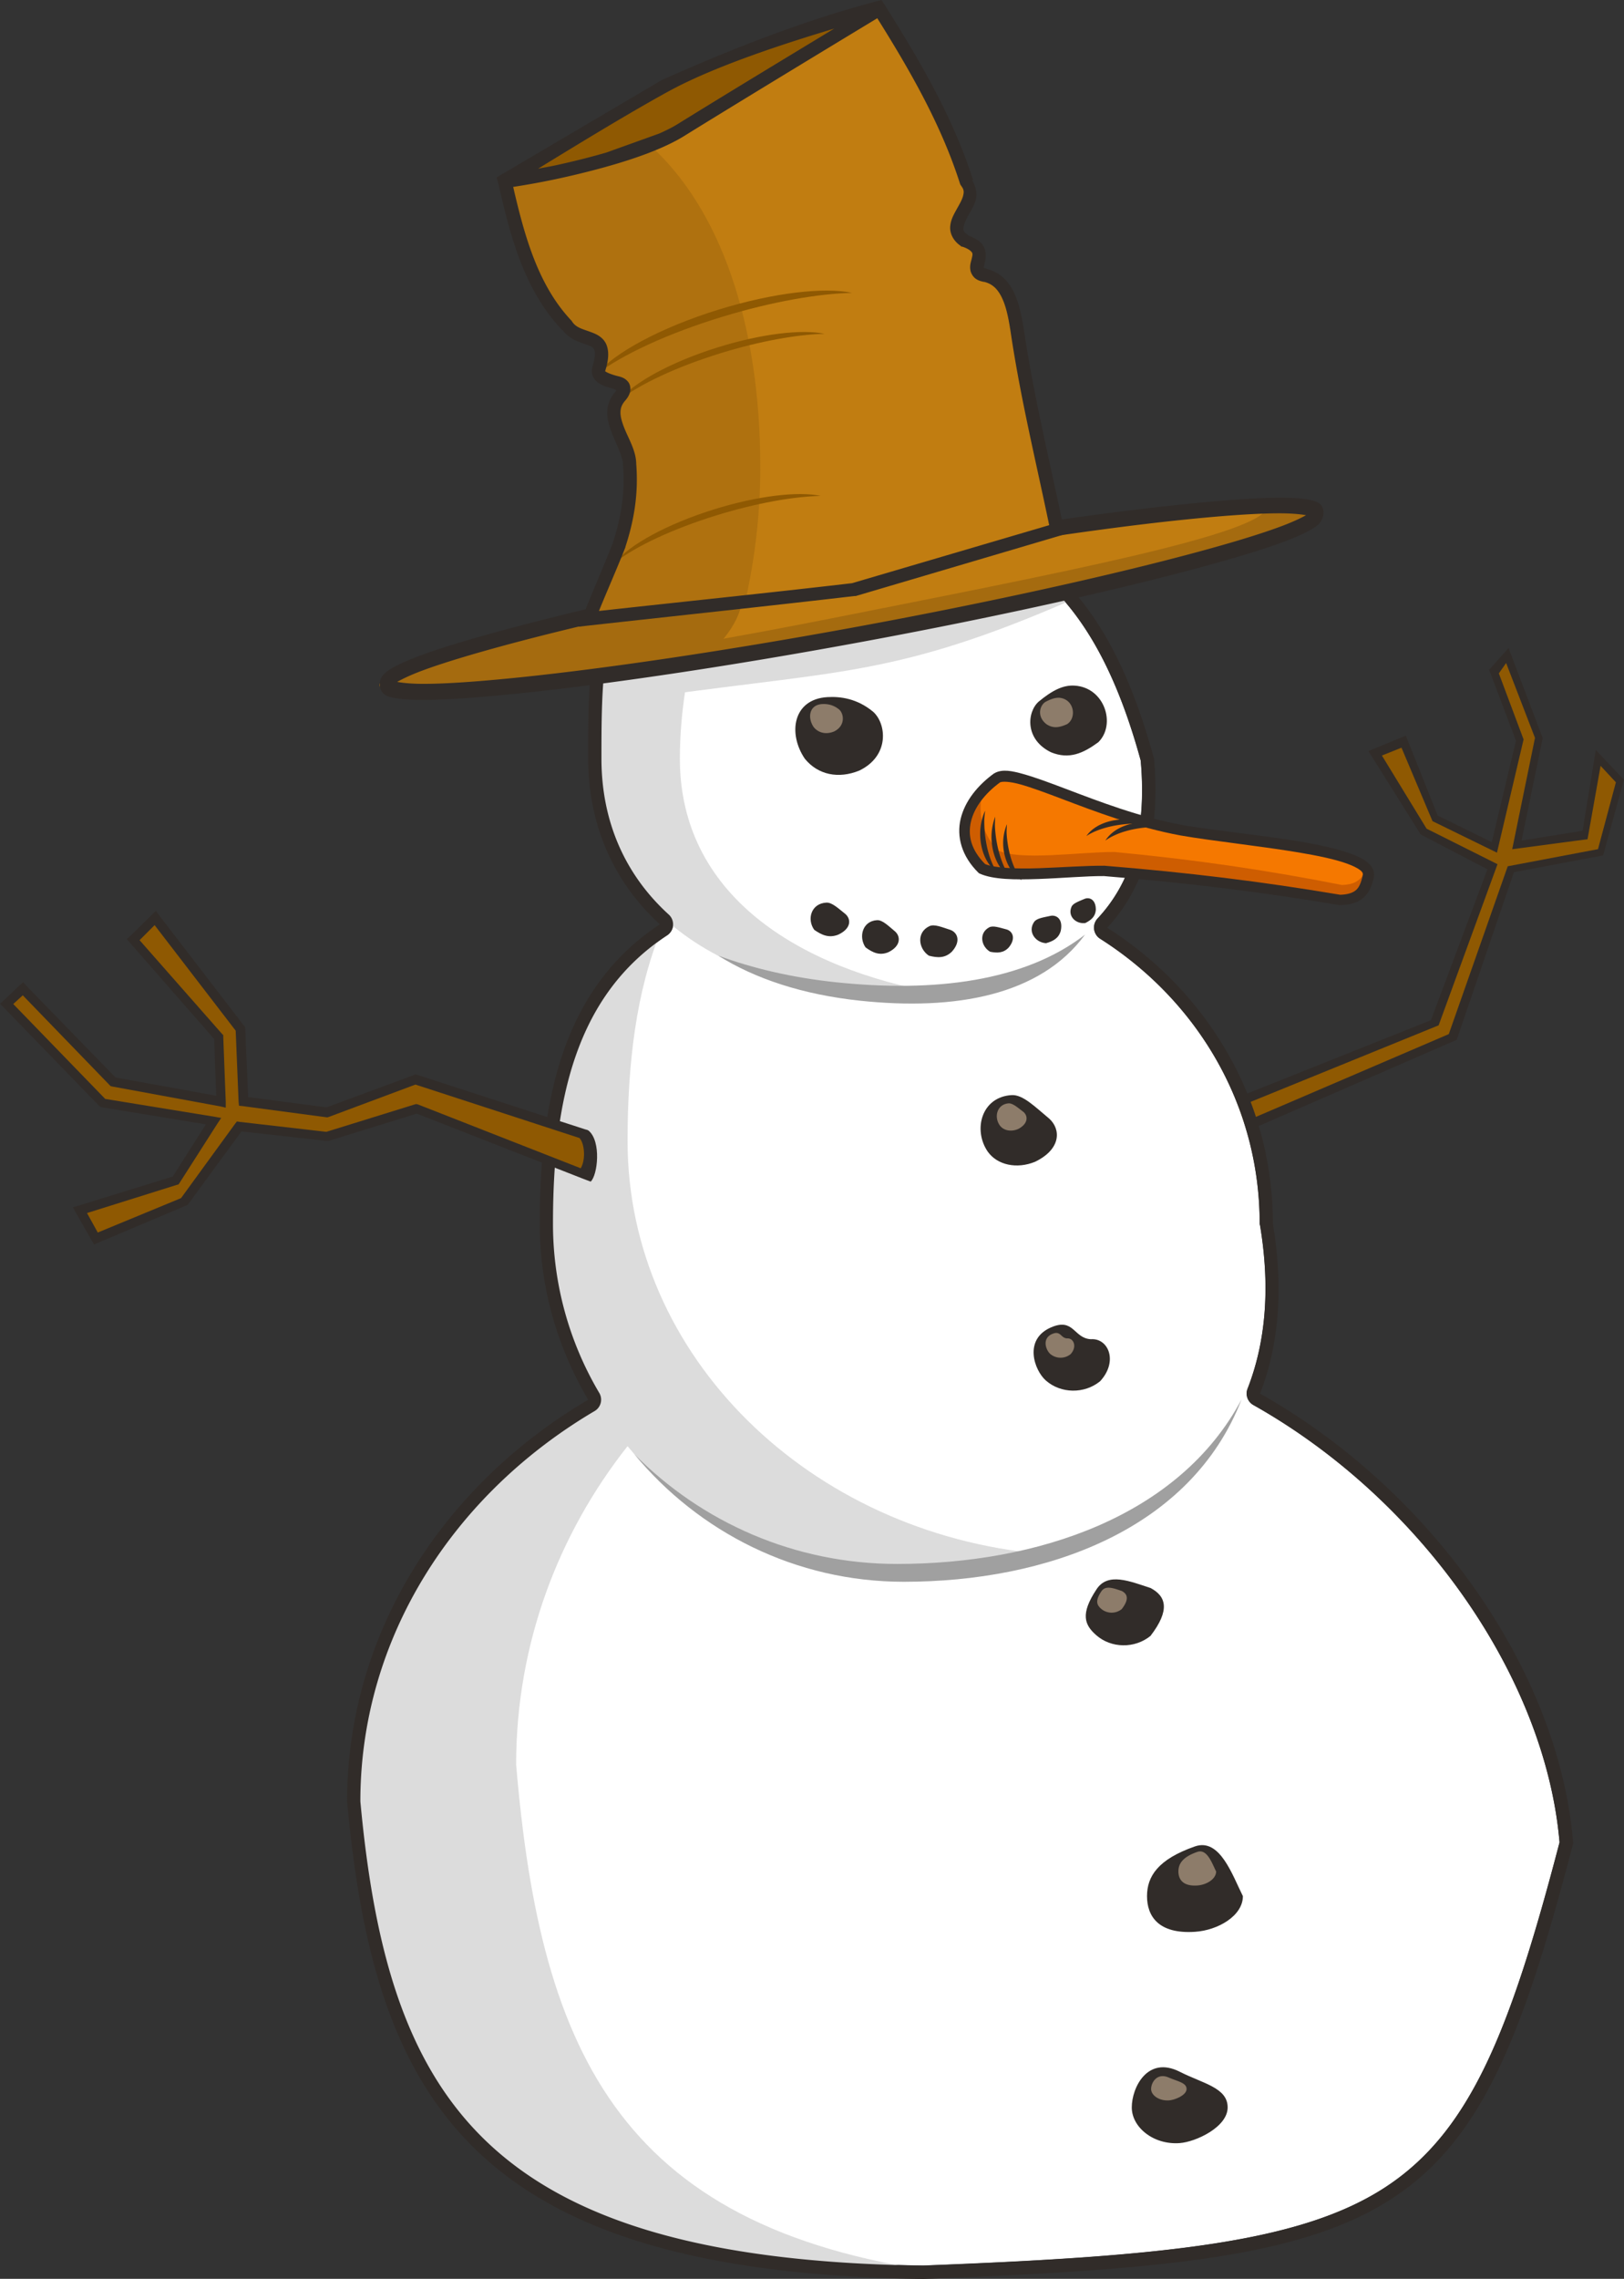 <svg xmlns="http://www.w3.org/2000/svg" viewBox="0 0 122.52 171.81"><rect x="0" y="0" width="122.52" height="171.81" fill="#333333" stroke="none"/><path d="M92.168 83.682l16.201-6.664 4.277-11.685-5.332-2.465-3.522-6.082 2.149-.831 2.398 5.68 4.424 2.104 1.838-8.075-1.886-4.915 1.03-1.129 2.419 6.054-1.834 8.134 5.26-.859 1.134-5.706 1.398 1.618-1.347 5.314-6.824 1.341-4.254 12.682-16.266 6.865-1.263-1.381z" fill="#8f5902"/><path style="block-progression:tb;text-indent:0;text-transform:none" d="M103.242 56.626l2.817-1.168 2.404 6.028 4.082 2.006 1.825-7.645-2.024-5.348 1.465-1.642 2.576 6.791-1.595 7.725 4.605-.739.995-6.087 2.122 2.238-1.57 5.707-6.727 1.263-4.317 12.638-15.443 6.72-.788.28c-1.75.124-2.371-1.25-1.804-2.058l16.088-6.418 4.263-11.377-5.035-2.627-3.939-6.286zm1.013.335l3.372 5.516 5.35 2.678-4.442 12.148-15.796 6.427c-.169.66.841 1.084 1.212.82l15.35-6.585 4.447-12.653 6.81-1.291 1.35-5.04-1.154-1.242-.985 5.532-5.683.755 1.718-8.394-2.177-5.644-.549.781 1.866 4.98-2.008 8.537-4.864-2.377-2.339-5.537-1.478.589z" color="#000" fill="#312c29"/><path d="M61.938 38.926c-8.654.07-12.588 2.256-14.562 5.469-1.974 3.213-2 7.815-2 12.78 0 4.74 1.776 8.754 5.063 11.75a.995.995 0 01-.125 1.595c-6.892 4.534-8.594 12.44-8.594 21.719a24.98 24.98 0 003.5 12.78.995.995 0 01-.343 1.35c-10.655 6.27-17.652 17.07-17.688 29.34v.094c1.035 11.216 3.404 19.786 9.5 25.625 6.109 5.852 16.14 9.142 32.938 9.375h.03c18.293-.697 28.513-1.732 34.907-5.937 6.366-4.187 9.368-11.716 13.094-25.97-1.06-12.4-10.39-25.83-23.09-32.97a.995.995 0 01-.438-1.25c1.291-3.316 1.755-7.359.938-12.28a.995.995 0 01-.031-.156c0-9.02-4.77-16.86-12.031-21.47a.995.995 0 01-.2-1.528c2.442-2.616 3.742-6.37 3.25-11.906-1.715-6.254-4.034-10.65-7.25-13.562-3.235-2.93-7.423-4.436-13.156-4.75a58.87 58.87 0 00-3.71-.094z" fill="#fff"/><path d="M48.193 48.775l31.485-6.498s2 2.597 1.147 2.968c-13.054 5.685-17.49 5.313-30.875 7.186-1.736.24-1.755-3.656-1.755-3.656z" fill="#dcdcdc"/><path d="M57.554 38.247c-12.661 1.74-12.594 10.05-12.594 18.938 0 10.587 8.356 17.362 22.562 18.156 1.125.063 2.322-.348 3.4-.434-10.824-1.883-19.63-7.505-19.63-17.708 0-6.735 2.29-14.918 6.262-18.952z" fill="#dcdcdc"/><path d="M92.618 158.886c0 1.486-2.413 2.602-3.616 2.69-1.992.146-3.617-1.204-3.617-2.69s1.179-3.925 3.617-2.69c1.782.902 3.616 1.204 3.616 2.69zM93.768 142.956c0 1.486-1.88 2.576-3.616 2.69-2.78.183-3.617-1.204-3.617-2.69s.826-2.778 3.617-3.749c1.886-.655 2.822 2.175 3.616 3.749zM86.798 123.336c-1.188.969-2.968.944-4.102-.06-.86-.761-1.228-1.568.04-3.468.857-1.285 2.49-.594 4.066-.082 1.187.629 1.484 1.67-.004 3.61zM82.998 104.136c-1.188.969-2.968.944-4.102-.06-.86-.761-1.702-3.088.393-3.998 1.739-.755 1.696.818 3.008.89 1.316-.102 2.086 1.666.7 3.168zM74.518 86.826c-1.125-1.643-.477-4.13 1.804-4.262.857-.05 1.784.906 2.831 1.77.876.782.94 2.285-1.063 3.257-1.367.56-2.84.26-3.572-.765zM61.428 70.102c-.568-.79-.241-1.987.912-2.05.433-.024.902.435 1.43.851.444.376.476 1.1-.536 1.567-.691.27-1.231.035-1.806-.368zM65.298 71.425c-.541-.79-.23-1.987.868-2.05.412-.024.858.435 1.362.851.421.376.452 1.1-.511 1.567-.658.27-1.172.035-1.719-.368zM70.078 72.053c-.797-.531-.955-1.758.039-2.226.373-.177.959.083 1.581.28.532.192.83.851.112 1.645-.51.496-1.074.47-1.732.301zM74.698 71.756c-.683-.4-.872-1.404-.075-1.838.3-.163.795.023 1.318.156.447.132.725.662.17 1.35-.396.434-.862.44-1.413.332zM78.918 71.111c-.79-.047-1.414-.855-.9-1.604.193-.281.718-.34 1.245-.459.458-.085.946.26.765 1.127-.157.565-.57.783-1.11.936zM81.878 69.592c-.685.092-1.355-.497-1.04-1.225.118-.273.56-.412.99-.601.38-.15.856.065.845.838-.04.51-.358.766-.795.988zM60.725 57.213c-1.294-1.891-.923-4.504 1.701-4.655.987-.057 2.24.107 3.445 1.102 1.008.899 1.269 3.315-1.035 4.434-1.573.643-3.115.332-4.11-.881zM82.868 55.953c1.343-1.332.477-4.13-1.804-4.262-.857-.05-1.66.344-2.706 1.209-.876.781-1.065 2.846.937 3.818 1.368.56 2.436.072 3.573-.765z" fill="#312c29"/><path d="M49.907 70.063c-6.908 4.72-8.594 12.948-8.594 22.188 0 4.77 1.281 9.233 3.5 13.094-10.908 6.443-18.125 17.562-18.125 30.219 2.078 22.711 9.582 35.538 43.47 36 .734-.028 1.383-.065 2.093-.094-25.302-3.024-31.461-16.448-33.312-38.438 0-9.052 3.162-17.36 8.406-24 4.846 5.862 12.17 9.594 20.375 9.594 3.713 0 7.452-.462 10.906-1.469-17.55-1.553-31.28-14.89-31.28-31.125 0-5.8.633-11.28 2.562-15.969z" fill="#dcdcdc"/><path d="M93.668 105.506c-4.707 8.837-15.425 12.406-25.993 12.406-7.743 0-14.75-3.153-19.824-8.281 4.86 5.876 12.162 9.625 20.333 9.625 10.757 0 21.677-3.919 25.484-13.75zM81.858 70.465c-4.586 3.544-11.397 4.37-18.805 3.59-3.302-.348-6.273-1.052-8.87-2.009 2.763 1.734 6.361 2.943 10.727 3.403 7.12.75 13.565-.373 16.948-4.984z" fill="#a0a0a0"/><path d="M61.938 37.938c-17.654.141-17.562 9.324-17.562 19.25 0 4.994 1.922 9.323 5.406 12.5-7.274 4.786-9.062 13.158-9.062 22.562 0 4.838 1.339 9.364 3.656 13.281-10.95 6.45-18.188 17.6-18.188 30.29 2.077 22.711 9.582 35.538 43.469 36 36.67-1.396 41.506-3.974 49.03-32.844-1.026-12.877-10.59-26.577-23.624-33.906 1.363-3.501 1.81-7.746.969-12.812 0-9.37-4.973-17.534-12.5-22.312 2.66-2.85 4.06-6.974 3.53-12.75-3.492-12.832-9.576-18.51-21.343-19.156a60.395 60.395 0 00-3.781-.094zm0 1c1.155-.01 2.398.021 3.719.094 5.734.314 9.921 1.821 13.156 4.75 3.216 2.912 5.535 7.309 7.25 13.563.493 5.537-.808 9.29-3.25 11.906A.995.995 0 0083 70.782c7.262 4.61 12.031 12.45 12.031 21.469a.995.995 0 00.032.156c.817 4.922.353 8.965-.938 12.281a.995.995 0 00.438 1.25c12.702 7.142 22.036 20.567 23.094 32.97-3.726 14.251-6.728 21.781-13.094 25.968-6.395 4.205-16.614 5.24-34.906 5.938h-.032c-16.798-.233-26.828-3.523-32.938-9.375-6.095-5.84-8.465-14.41-9.5-25.625v-.063-.031c.036-12.269 7.034-23.073 17.688-29.344a.995.995 0 00.344-1.344 24.982 24.982 0 01-3.5-12.78c0-9.279 1.702-17.185 8.594-21.72a.995.995 0 00.125-1.594c-3.287-2.996-5.063-7.01-5.063-11.75 0-4.965.026-9.568 2-12.78 1.975-3.213 5.908-5.4 14.562-5.47z" fill="#312c29"/><path d="M89.518 157.496c0 .475-.892.832-1.337.86-.737.046-1.337-.385-1.337-.86s.435-1.254 1.337-.86c.659.289 1.337.385 1.337.86zM91.748 141.096c0 .584-.74 1.013-1.422 1.058-1.094.072-1.423-.474-1.423-1.058 0-.584.325-1.093 1.423-1.474.742-.258 1.11.855 1.422 1.474zM84.628 121.316a1.217 1.217 0 01-1.554-.023c-.326-.288-.466-.594.015-1.314.325-.487.943-.225 1.54-.03.45.237.563.632 0 1.367zM80.768 102.096a1.205 1.205 0 01-1.539-.022c-.322-.286-.639-1.159.147-1.5.653-.284.637.307 1.129.333.494-.038.783.626.263 1.189zM75.448 84.876c-.468-.615-.266-1.592.616-1.688.331-.036.71.316 1.132.631.355.286.41.867-.348 1.284-.52.244-1.096.156-1.4-.227zM80.508 54.595c.683-.437.573-1.69-.372-1.95-.355-.099-.727-.006-1.245.262-.438.249-.703 1.098.05 1.687.522.358 1.014.25 1.567.001zM61.388 54.821c-.483-.706-.345-1.682.635-1.738.369-.022.837.04 1.287.411.376.336.474 1.238-.387 1.656-.587.24-1.163.124-1.535-.329z" fill="#8d7c6a"/><path d="M75.248 58.635c1.508-.756 7.293 2.742 13.894 3.96 4.808.836 14.238 1.412 14.114 3.379-.263 1.512-1.02 1.84-2.15 1.876-5.905-.997-11.507-1.682-17.808-2.194-2.622-.023-7.507.619-9.216-.148-2.392-2.35-1.251-5.123 1.167-6.873z" fill="#f57800"/><path d="M74.028 60.213c-1.19 1.596-1.383 3.557.367 5.282 1.674.753 6.464.1 9.032.123 6.174.502 11.636 1.169 17.421 2.149 1.107-.035 1.856-.356 2.113-1.842.004-.06.014-.096 0-.154-.369.717-.944.923-1.715.952-5.684-1.125-11.079-1.911-17.145-2.487-2.523-.027-7.234.71-8.878-.154-1.081-1.243-1.387-2.584-1.195-3.869z" fill="#ce5d01"/><path style="block-progression:tb;text-indent:0;text-transform:none" d="M75.068 58.27l-.031.031h-.031c-1.266.917-2.213 2.106-2.532 3.438-.318 1.331.07 2.81 1.344 4.062l.031.031.063.032c1.022.459 2.661.468 4.437.406 1.765-.062 3.631-.228 4.907-.219h.03c6.28.51 11.868 1.194 17.75 2.188h.095c.6-.02 1.162-.118 1.624-.469.463-.35.765-.903.907-1.719v-.062c.025-.406-.219-.749-.532-1s-.724-.445-1.218-.625c-.989-.36-2.3-.658-3.782-.907-2.964-.497-6.53-.836-8.906-1.25-3.253-.6-6.32-1.786-8.78-2.718-1.231-.467-2.333-.877-3.22-1.125-.886-.25-1.577-.385-2.156-.094zm.375.719c.175-.088.734-.077 1.563.156s1.895.628 3.124 1.094c2.46.932 5.591 2.132 8.938 2.75 2.432.423 5.984.79 8.906 1.281 1.461.245 2.761.517 3.656.844.448.163.802.34 1 .5.177.142.184.233.188.312-.123.656-.306 1.025-.563 1.219-.25.19-.605.29-1.093.313-.02-.004-.043.003-.063 0-5.894-.994-11.492-1.678-17.78-2.188-1.347-.012-3.22.126-4.97.188-1.722.06-3.327-.017-4.03-.313-1.068-1.078-1.317-2.158-1.063-3.219.255-1.068 1.055-2.108 2.187-2.937z" color="#000" fill="#312c29"/><path d="M84.838 61.781c-1.283 0-2.374.512-2.875 1.25.84-.557 2.258-.937 3.844-.937.268 0 .526.042.781.062a4.328 4.328 0 00-1.75-.375z" fill="#312c29"/><path d="M86.268 62.013c-1.283 0-2.374.557-2.875 1.36.84-.607 2.258-1.02 3.844-1.02.268 0 .526.046.781.068a4.037 4.037 0 00-1.75-.408zM73.948 62.873c.005 1.283.52 2.372 1.26 2.87-.56-.837-.945-2.254-.95-3.84-.002-.268.04-.526.059-.781a4.327 4.327 0 00-.369 1.75z" fill="#312c29"/><path d="M74.808 63.342c.073 1.281.647 2.34 1.413 2.799-.605-.807-1.066-2.2-1.156-3.784-.016-.267.012-.527.017-.784a4.328 4.328 0 00-.274 1.77z" fill="#312c29"/><path d="M75.688 63.765c.07 1.181.642 2.168 1.406 2.604-.602-.754-1.06-2.046-1.148-3.507-.015-.246.014-.485.02-.721a3.676 3.676 0 00-.278 1.624z" fill="#312c29"/><path d="M44.061 85.516L31.338 81.4l-6.648 2.488-6.325-.836-.228-5.489-6.434-8.357-1.652 1.628 6.443 7.323.183 4.895-8.144-1.506-6.804-7.013-1.217 1.15 7.25 7.463 8.358 1.372-2.869 4.49-7.22 2.23 1.212 2.136 6.665-2.792 4.126-5.653 6.657.742 6.705-2.063 12.793 4.999-.127-3.091z" fill="#8f5902"/><path style="block-progression:tb;text-indent:0;text-transform:none" d="M11.75 68.676l-.281.281-1.656 1.625-.25.219.218.25 6.375 7.281.157 4.281-7.594-1.375-6.75-6.937-.219-.25-.25.219-1.219 1.156-.281.25.25.25 7.25 7.469.094.062.125.031 7.812 1.282-2.5 3.937-7.094 2.188-.437.125.219.406 1.218 2.125.157.281.281-.125 6.656-2.812.094-.032.062-.062 4.032-5.5 6.437.719h.125l6.658-2.06 12.625 4.94.5.187c.522-.483.814-3.023-.156-3.844-.068-.057-.25-.093-.25-.093l-12.72-4.125-.093-.031-.125.062-6.593 2.434-5.907-.778-.22-5.187-.03-.125-.062-.062-6.438-8.376-.22-.312zm-.094 1.063l6.125 7.968.219 5.344.031.313.282.03 6.343.845h.063l.094-.032 6.53-2.437L43.72 85.8c.366.388.495 1.59.093 2.281l-12.28-4.812-.125-.031-.125.03-6.657 2.063h-.03l-6.532-.75-.188-.03-.125.155-4.093 5.625-6.282 2.594-.812-1.469 6.781-2.125.125-.031.063-.094 2.875-4.5.28-.42-.5-.09-8.25-1.344L1 75.697l.718-.656 6.563 6.781.062.063.125.031 8.157 1.5.406.094v-.438l-.188-4.906v-.125l-.094-.094-6.219-7.063 1.125-1.124z" color="#000" fill="#312c29"/><path d="M99.44 38.69c.076 1.527-15.618 5.652-35.053 9.214s-35.252 5.213-35.328 3.686c-.075-1.526 15.619-5.652 35.053-9.214s35.252-5.212 35.328-3.686z" fill="#c17d11"/><path d="M95.568 38.168c.218 2.034-16.463 5.194-32.221 8.33-14.823 2.95-27.871 4.825-33.771 4.978 3.921.472 17.832-.624 34.276-3.535 19.435-3.44 35.198-7.787 35.122-9.26-.012-.237-2.632-.43-3.406-.513z" fill="#a56b0f"/><path d="M55.969 43.906c-15.698 3.157-27.409 6.432-27.344 7.75.06 1.22 10.261.382 24.25-1.813C55.113 48 56.286 46.018 56 44.125c-.011-.075-.016-.146-.031-.22z" fill="#a56b0f"/><path style="block-progression:tb;text-indent:0;text-transform:none" d="M64.068 41.792c-9.724 1.782-18.504 3.717-24.859 5.388-3.178.835-5.734 1.587-7.517 2.25-.892.333-1.582.636-2.076.922-.247.142-.46.282-.625.447-.083.082-.15.156-.222.29-.07.134-.13.335-.119.562.011.228.09.404.173.51a.942.942 0 00.247.245c.18.101.402.161.659.212.513.1 1.22.148 2.128.15 1.817.004 4.401-.186 7.604-.52 6.405-.669 15.217-1.958 24.94-3.74 9.725-1.782 18.534-3.723 24.889-5.393 3.177-.835 5.733-1.587 7.517-2.251.892-.332 1.581-.635 2.075-.921.247-.143.46-.283.626-.447.083-.083.148-.198.22-.332.07-.133.13-.335.119-.562a.904.904 0 00-.173-.509.745.745 0 00-.246-.204c-.178-.102-.402-.162-.658-.212-.513-.101-1.22-.148-2.129-.15-1.817-.005-4.4.186-7.603.52-6.405.668-15.246 1.963-24.97 3.745zm.06 1.195c9.71-1.78 18.527-3.11 24.908-3.776 3.19-.333 5.768-.514 7.545-.51.85.003 1.508.062 1.951.142-.427.24-1.066.536-1.902.847-1.745.65-4.293 1.408-7.459 2.24-6.331 1.665-15.118 3.603-24.83 5.383-9.71 1.78-18.5 3.063-24.882 3.73-3.19.332-5.796.519-7.574.514-.85-.002-1.478-.066-1.922-.146.428-.24 1.04-.532 1.873-.843 1.745-.65 4.322-1.413 7.488-2.245 6.332-1.664 15.091-3.556 24.802-5.336z" color="#000" fill="#312c29"/><path d="M79.758 39.928c-1.01-4.922-2.225-9.748-2.984-14.776-.286-1.946-.67-4.004-2.437-4.408-1.68-.313.822-1.834-1.572-2.623-1.815-1.246 1.35-2.834.16-4.415-1.484-4.67-3.982-8.943-6.583-13.068C61.186 3.45 56.074 6.36 50.89 9.11l-12.818 4.586c.873 3.834 1.91 7.93 4.71 10.85.973 1.409 3.28.328 2.417 3.165-.435 1.432 2.856.682 1.583 2.166-1.338 1.56.7 3.52.726 5.094.174 2.145-.13 4.095-.785 6.093-.808 2.037-1.495 3.536-2.302 5.573 6.667-.738 13.346-1.417 20.006-2.192l15.33-4.516z" fill="#c17d11"/><path d="M48.99 10.911l-11.036 2.911c.873 3.835 1.92 7.926 4.719 10.844.972 1.41 3.27.32 2.406 3.157-.436 1.432 2.867.703 1.594 2.187-1.338 1.56.693 3.52.719 5.094.174 2.145-.126 4.096-.782 6.094-.807 2.037-1.505 3.525-2.312 5.562 3.97-.44 7.935-.882 11.906-1.312.72-3.17 1.156-6.59 1.156-10.188 0-10.916-3.032-19.56-8.37-24.35z" fill="#af710f"/><path d="M37.832 13.755s8.166-5.017 12.338-7.307c5.194-2.85 16.411-5.93 16.411-5.93S56.136 6.846 51.368 9.803c-3.985 2.472-13.536 3.953-13.536 3.953zM45.011 28.213c1.894-1.452 5.351-3.071 9.51-4.338 3.716-1.13 7.21-1.738 9.765-1.795-2.1-.446-5.912-.019-10.068 1.262-4.382 1.351-7.906 3.279-9.208 4.87zM46.748 30.148c1.52-1.179 4.293-2.494 7.63-3.522 2.98-.918 5.784-1.412 7.834-1.457-1.684-.363-4.742-.016-8.077 1.024-3.515 1.097-6.343 2.662-7.387 3.955zM46.45 42.368c1.52-1.179 4.293-2.494 7.63-3.522 2.98-.918 5.784-1.412 7.834-1.457-1.684-.363-4.742-.016-8.077 1.024-3.515 1.097-6.343 2.662-7.387 3.955z" fill="#8f5902"/><path style="block-progression:tb;text-indent:0;text-transform:none" d="M66.498 0c-5.697 1.48-11.187 3.636-16.562 6.031l-12.469 7.344.125.438c.87 3.82 1.9 7.992 4.781 11.03.016.018.015.046.031.063l.032-.031c.627.846 1.573.985 2.03 1.187.236.104.32.18.376.344.056.163.075.498-.125 1.156-.078.257-.091.544 0 .781s.266.416.437.532c.342.231.705.32 1 .406.22.064.291.106.344.125-.025.045-.013.062-.094.156a2.378 2.378 0 00-.593 1.563c.004.526.16 1.033.343 1.5.366.933.835 1.8.844 2.375v.03c.168 2.064-.117 3.906-.75 5.845-.003.01.003.021 0 .031-.797 2.01-1.473 3.522-2.281 5.563l-.313.78.813-.093c6.664-.738 13.335-1.443 20-2.219h.094l15.344-4.531.437-.125-.094-.438c-1.012-4.936-2.214-9.752-2.968-14.75-.145-.979-.33-2.012-.72-2.906-.389-.893-1.069-1.665-2.124-1.906v-.031a.735.735 0 01-.219-.063c.004-.02.033-.196.094-.468.065-.29.113-.708-.094-1.125-.187-.378-.625-.629-1.187-.844-.007-.003.007-.029 0-.031-.357-.245-.357-.339-.344-.532.012-.192.14-.539.344-.906s.467-.76.593-1.25c.112-.433-.007-.967-.28-1.437l.062-.032C71.899 8.821 69.355 4.51 66.748.374L66.498 0zm-.313 1.375c2.489 3.97 4.844 8.071 6.25 12.5l.032.063.062.093c.21.278.2.458.125.75-.075.292-.287.648-.5 1.031-.212.384-.435.777-.469 1.282-.033.504.231 1.06.782 1.437l.062.063h.063c.528.174.7.37.75.468.049.1.02.21-.031.438-.052.228-.173.504-.094.906.04.201.189.454.375.594.178.134.382.202.625.25.01.002.02-.002.031 0 .692.168 1.095.631 1.406 1.344.315.722.483 1.69.625 2.656.741 4.91 1.887 9.585 2.875 14.344L64.28 43.969c-6.354.739-12.725 1.393-19.094 2.094.668-1.636 1.3-3.048 2-4.813v-.031c.668-2.036.987-4.047.813-6.25v-.031c-.027-.987-.585-1.866-.907-2.688-.162-.415-.278-.796-.28-1.125-.004-.329.083-.603.343-.906.187-.218.312-.415.375-.656.063-.242.02-.56-.125-.75-.29-.38-.655-.41-.969-.5s-.605-.205-.719-.282c-.056-.038-.061-.03-.062-.03 0-.002 0-.025.031-.126.231-.76.258-1.336.094-1.812s-.55-.75-.906-.907c-.712-.314-1.34-.37-1.688-.875l-.031-.03v-.032c-2.562-2.67-3.589-6.457-4.438-10.125.832-.133 2.351-.37 4.5-.875 2.907-.684 6.3-1.662 8.407-2.969 4.49-2.785 13.492-8.227 14.562-8.875zm-3.25.781c-2.988 1.813-8.128 4.915-11.843 7.219-.386.24-.851.463-1.344.688l-4 1.437c-.924.268-1.861.51-2.75.719-1.315.31-1.481.325-2.406.5 2.242-1.368 6.508-4 9.812-5.813 3.53-1.937 8.9-3.657 12.531-4.75z" color="#000" fill="#312c29"/></svg>